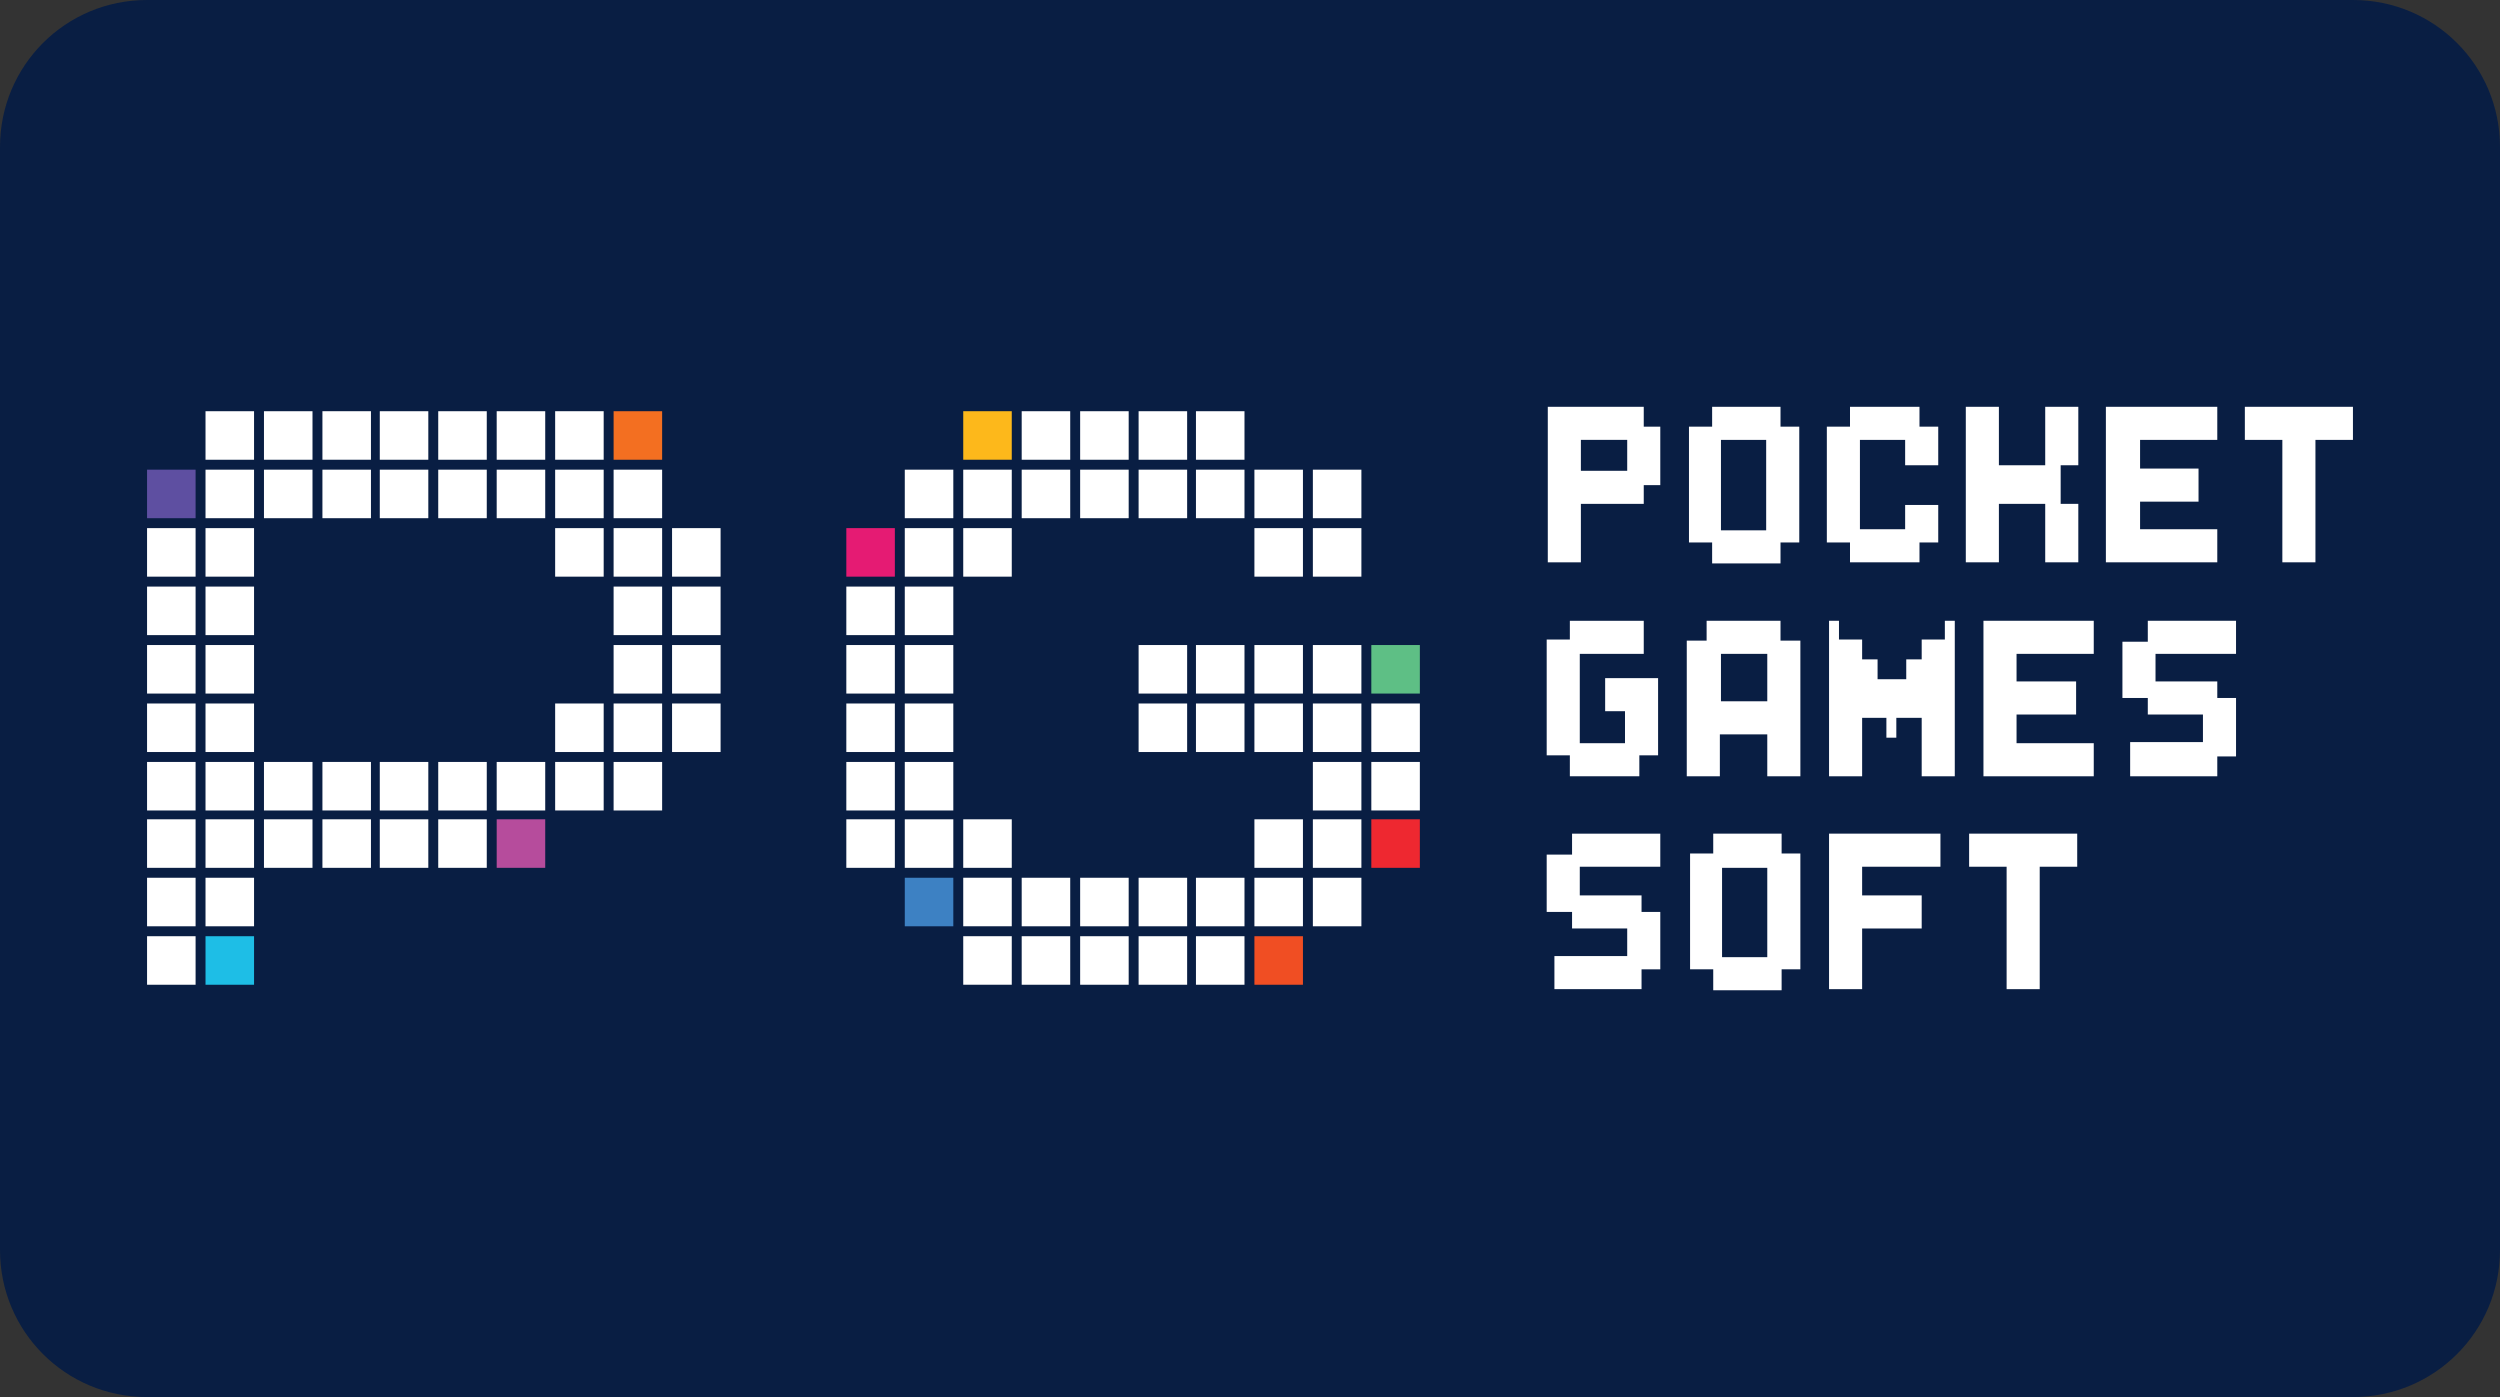 <?xml version="1.0" encoding="UTF-8" standalone="no"?> <svg xmlns:dc="http://purl.org/dc/elements/1.1/" xmlns:cc="http://creativecommons.org/ns#" xmlns:rdf="http://www.w3.org/1999/02/22-rdf-syntax-ns#" xmlns:svg="http://www.w3.org/2000/svg" xmlns="http://www.w3.org/2000/svg" xmlns:xlink="http://www.w3.org/1999/xlink" xmlns:sodipodi="http://sodipodi.sourceforge.net/DTD/sodipodi-0.dtd" xmlns:inkscape="http://www.inkscape.org/namespaces/inkscape" inkscape:version="1.0 (4035a4fb49, 2020-05-01)" sodipodi:docname="PG Soft logo.svg" id="svg8" version="1.1" viewBox="0 0 68 38" height="38" width="68"><rect x="0" y="0" width="68" height="38" fill="#333333" stroke="none"/><defs id="defs2"><clipPath id="a" transform="translate(-0)"><rect width="174.271" height="174.274" fill="none" id="rect844"></rect></clipPath><style id="style834">.h{fill:#fff;}.i{fill:#ed1b31;}.j{fill:url(#c);}.k{fill:#d61f2b;}.l{fill:url(#f);}.m{fill:#c72031;}.n{fill:url(#g);}.o{fill:url(#b);}.p{fill:url(#d);}.q{fill:url(#e);}.r{fill:#e31d2f;}</style><linearGradient gradientUnits="userSpaceOnUse" gradientTransform="translate(0 22) scale(1 -1)" y2="8.946" x2="-3.247" y1="6.612" x1="3.979" id="b"><stop id="stop836" stop-color="#b31f24" offset="0"></stop><stop id="stop838" stop-color="#ce2029" offset="1"></stop></linearGradient><linearGradient gradientUnits="userSpaceOnUse" gradientTransform="matrix(0.838,0,0,-0.838,3.832,29.055)" y2="14.006" x2="-2.665" y1="17.883" x1="3.545" id="c"><stop id="stop841" stop-color="#b51f26" offset="0"></stop><stop id="stop843" stop-color="#df1e2d" offset="1"></stop></linearGradient><linearGradient gradientUnits="userSpaceOnUse" gradientTransform="matrix(1,0,0,-1,0,22)" y2="17.77" x2="13.925" y1="11.973" x1="13.925" id="d"><stop id="stop846" stop-color="#eb1b33" offset="0"></stop><stop id="stop848" stop-color="#d5202a" offset="1"></stop></linearGradient><linearGradient gradientUnits="userSpaceOnUse" gradientTransform="matrix(1,0,0,-1,0,22)" y2="22.66" x2="4.367" y1="16.525" x1="7.829" id="e"><stop id="stop851" stop-color="#9c1c20" offset="0"></stop><stop id="stop853" stop-color="#a21e22" offset="1"></stop></linearGradient><linearGradient gradientUnits="userSpaceOnUse" gradientTransform="matrix(1,0,0,-1,0,22)" y2="12.141" x2="9.786" y1="16.783" x1="8.305" id="f"><stop id="stop856" stop-color="#ae1f24" offset="0"></stop><stop id="stop858" stop-color="#d81f2b" offset="1"></stop></linearGradient><linearGradient xlink:href="#b" y2="6.114" x2="13.943" y1="11.967" x1="13.943" id="g"></linearGradient></defs><g id="layer1" inkscape:groupmode="layer" inkscape:label="Layer 1"><g id="g1650"><path id="rect833" style="fill:#091e43;fill-opacity:1;fill-rule:evenodd;stroke-width:0.997;stroke-linecap:square;paint-order:stroke fill markers" d="m 4,0 h 60 c 2.216,0 4,1.784 4,4 v 30 c 0,2.216 -1.784,4 -4,4 H 4 C 1.784,38 0,36.216 0,34 V 4 C 0,1.784 1.784,0 4,0 Z"></path><g id="g1513"><g id="g1318"><path d="M 8.77,20.725 H 10.09 v 1.32 H 8.77 Z" id="path2" style="stroke-width:0.3;fill:#ffffff"></path><path d="M 8.77,22.285 H 10.09 v 1.32 H 8.77 Z" id="path4" style="stroke-width:0.3;fill:#ffffff"></path><path d="m 7.18,12.775 h 1.32 v 1.32 h -1.32 z" id="path6" style="stroke-width:0.3;fill:#ffffff"></path><path d="m 7.18,11.185 h 1.32 v 1.32 h -1.32 z" id="path8" style="stroke-width:0.3;fill:#ffffff"></path><path d="m 10.33,11.185 h 1.32 v 1.32 h -1.32 z" id="path10" style="stroke-width:0.3;fill:#ffffff"></path><path d="m 10.33,20.725 h 1.32 v 1.32 h -1.32 z" id="path12" style="stroke-width:0.3;fill:#ffffff"></path><path d="m 10.33,12.775 h 1.32 v 1.32 h -1.32 z" id="path14" style="stroke-width:0.3;fill:#ffffff"></path><path d="M 8.77,11.185 H 10.09 v 1.32 H 8.77 Z" id="path16" style="stroke-width:0.3;fill:#ffffff"></path><path d="M 8.77,12.775 H 10.09 v 1.32 H 8.77 Z" id="path18" style="stroke-width:0.3;fill:#ffffff"></path><path d="m 10.33,22.285 h 1.32 v 1.32 h -1.32 z" id="path20" style="stroke-width:0.3;fill:#ffffff"></path><path d="m 4,19.135 h 1.32 v 1.32 h -1.32 z" id="path22" style="stroke-width:0.3;fill:#ffffff"></path><path d="m 4,15.955 h 1.32 v 1.32 h -1.32 z" id="path24" style="stroke-width:0.3;fill:#ffffff"></path><path d="m 7.18,20.725 h 1.32 v 1.32 h -1.32 z" id="path26" style="stroke-width:0.3;fill:#ffffff"></path><path d="m 4,14.365 h 1.32 v 1.32 h -1.32 z" id="path28" style="stroke-width:0.3;fill:#ffffff"></path><path d="m 4,12.775 h 1.32 v 1.32 h -1.32 z" fill="#5e4fa1" id="path30" style="stroke-width:0.3"></path><path d="m 4,17.545 h 1.32 v 1.32 h -1.32 z" id="path32" style="stroke-width:0.3;fill:#ffffff"></path><path d="m 4,25.465 h 1.32 v 1.32 h -1.32 z" id="path34" style="stroke-width:0.3;fill:#ffffff"></path><path d="m 4,23.875 h 1.32 v 1.32 h -1.32 z" id="path36" style="stroke-width:0.3;fill:#ffffff"></path><path d="m 4,20.725 h 1.32 v 1.32 h -1.32 z" id="path38" style="stroke-width:0.3;fill:#ffffff"></path><path d="m 4,22.285 h 1.32 v 1.32 h -1.32 z" id="path40" style="stroke-width:0.3;fill:#ffffff"></path><path d="m 5.59,25.465 h 1.32 v 1.32 h -1.32 z" fill="#1ebee6" id="path42" style="stroke-width:0.3"></path><path d="m 5.59,11.185 h 1.32 v 1.32 h -1.32 z" id="path44" style="stroke-width:0.3;fill:#ffffff"></path><path d="m 5.59,23.875 h 1.32 v 1.32 h -1.32 z" id="path46" style="stroke-width:0.3;fill:#ffffff"></path><path d="m 5.59,12.775 h 1.32 v 1.32 h -1.32 z" id="path48" style="stroke-width:0.3;fill:#ffffff"></path><path d="m 5.59,14.365 h 1.32 v 1.32 h -1.32 z" id="path50" style="stroke-width:0.3;fill:#ffffff"></path><path d="m 7.18,22.285 h 1.32 v 1.32 h -1.32 z" id="path52" style="stroke-width:0.3;fill:#ffffff"></path><path d="m 5.59,15.955 h 1.32 v 1.32 h -1.32 z" id="path54" style="stroke-width:0.3;fill:#ffffff"></path><path d="m 5.59,22.285 h 1.32 v 1.32 h -1.32 z" id="path56" style="stroke-width:0.3;fill:#ffffff"></path><path d="m 5.59,20.725 h 1.32 v 1.32 h -1.32 z" id="path58" style="stroke-width:0.3;fill:#ffffff"></path><path d="m 5.59,17.545 h 1.32 v 1.32 h -1.32 z" id="path60" style="stroke-width:0.3;fill:#ffffff"></path><path d="m 5.59,19.135 h 1.32 v 1.32 h -1.32 z" id="path62" style="stroke-width:0.3;fill:#ffffff"></path><path d="m 13.51,20.725 h 1.32 v 1.32 h -1.32 z" id="path64" style="stroke-width:0.3;fill:#ffffff"></path><path d="m 16.69,19.135 h 1.32 v 1.32 h -1.32 z" id="path66" style="stroke-width:0.3;fill:#ffffff"></path><path d="m 16.69,20.725 h 1.32 v 1.32 h -1.32 z" id="path68" style="stroke-width:0.3;fill:#ffffff"></path><path d="m 16.69,12.775 h 1.32 v 1.32 h -1.32 z" id="path70" style="stroke-width:0.3;fill:#ffffff"></path><path d="m 16.69,17.545 h 1.32 v 1.32 h -1.32 z" id="path72" style="stroke-width:0.3;fill:#ffffff"></path><path d="m 16.69,15.955 h 1.32 v 1.32 h -1.32 z" id="path74" style="stroke-width:0.3;fill:#ffffff"></path><path d="m 16.69,14.365 h 1.32 v 1.32 h -1.32 z" id="path76" style="stroke-width:0.3;fill:#ffffff"></path><path d="m 15.1,14.365 h 1.32 v 1.32 H 15.1 Z" id="path78" style="stroke-width:0.3;fill:#ffffff"></path><path d="m 15.1,12.775 h 1.32 v 1.32 H 15.1 Z" id="path80" style="stroke-width:0.3;fill:#ffffff"></path><path d="m 15.1,11.185 h 1.32 v 1.32 H 15.1 Z" id="path82" style="stroke-width:0.3;fill:#ffffff"></path><path d="m 18.28,17.545 h 1.32 v 1.32 h -1.32 z" id="path84" style="stroke-width:0.3;fill:#ffffff"></path><path d="m 18.28,14.365 h 1.32 v 1.32 h -1.32 z" id="path86" style="stroke-width:0.3;fill:#ffffff"></path><path d="m 18.28,15.955 h 1.32 v 1.32 h -1.32 z" id="path88" style="stroke-width:0.3;fill:#ffffff"></path><path d="m 16.69,11.185 h 1.32 v 1.32 h -1.32 z" fill="#f36f21" id="path90" style="stroke-width:0.3"></path><path d="m 18.28,19.135 h 1.32 v 1.32 h -1.32 z" id="path92" style="stroke-width:0.3;fill:#ffffff"></path><path d="m 11.92,11.185 h 1.32 v 1.32 h -1.32 z" id="path94" style="stroke-width:0.3;fill:#ffffff"></path><path d="m 11.92,12.775 h 1.32 v 1.32 h -1.32 z" id="path96" style="stroke-width:0.3;fill:#ffffff"></path><path d="m 11.92,20.725 h 1.32 v 1.32 h -1.32 z" id="path98" style="stroke-width:0.3;fill:#ffffff"></path><path d="m 13.51,22.285 h 1.32 v 1.32 h -1.32 z" fill="#b64c9c" id="path100" style="stroke-width:0.3"></path><path d="m 11.92,22.285 h 1.32 v 1.32 h -1.32 z" id="path102" style="stroke-width:0.3;fill:#ffffff"></path><path d="m 13.51,11.185 h 1.32 v 1.32 h -1.32 z" id="path104" style="stroke-width:0.3;fill:#ffffff"></path><path d="m 15.1,20.725 h 1.32 v 1.32 H 15.1 Z" id="path106" style="stroke-width:0.3;fill:#ffffff"></path><path d="m 15.1,19.135 h 1.32 v 1.32 H 15.1 Z" id="path108" style="stroke-width:0.3;fill:#ffffff"></path><path d="m 13.51,12.775 h 1.32 v 1.32 h -1.32 z" id="path110" style="stroke-width:0.3;fill:#ffffff"></path></g><g id="g1378"><path d="m 27.79,23.875 h 1.32 v 1.32 h -1.32 z" id="path112" style="stroke-width:0.3;fill:#ffffff"></path><path d="m 27.79,25.465 h 1.32 v 1.32 h -1.32 z" id="path114" style="stroke-width:0.3;fill:#ffffff"></path><path d="m 26.2,14.365 h 1.32 v 1.32 H 26.2 Z" id="path116" style="stroke-width:0.3;fill:#ffffff"></path><path d="m 26.2,12.775 h 1.32 v 1.32 H 26.2 Z" id="path118" style="stroke-width:0.3;fill:#ffffff"></path><path d="m 26.2,11.185 h 1.32 v 1.32 H 26.2 Z" fill="#fdb81b" id="path120" style="stroke-width:0.3"></path><path d="m 29.38,11.185 h 1.32 v 1.32 h -1.32 z" id="path122" style="stroke-width:0.3;fill:#ffffff"></path><path d="m 29.38,12.775 h 1.32 v 1.32 h -1.32 z" id="path124" style="stroke-width:0.3;fill:#ffffff"></path><path d="m 29.38,23.875 h 1.32 v 1.32 h -1.32 z" id="path126" style="stroke-width:0.3;fill:#ffffff"></path><path d="m 27.79,11.185 h 1.32 v 1.32 h -1.32 z" id="path128" style="stroke-width:0.3;fill:#ffffff"></path><path d="m 27.79,12.775 h 1.32 v 1.32 h -1.32 z" id="path130" style="stroke-width:0.3;fill:#ffffff"></path><path d="m 29.38,25.465 h 1.32 v 1.32 h -1.32 z" id="path132" style="stroke-width:0.3;fill:#ffffff"></path><path d="m 23.02,19.135 h 1.32 v 1.32 h -1.32 z" id="path134" style="stroke-width:0.3;fill:#ffffff"></path><path d="m 23.02,15.955 h 1.32 v 1.32 h -1.32 z" id="path136" style="stroke-width:0.3;fill:#ffffff"></path><path d="m 23.02,14.365 h 1.32 v 1.32 h -1.32 z" fill="#e51b73" id="path138" style="stroke-width:0.3"></path><path d="m 23.02,17.545 h 1.32 v 1.32 h -1.32 z" id="path140" style="stroke-width:0.3;fill:#ffffff"></path><path d="m 23.02,20.725 h 1.32 v 1.32 h -1.32 z" id="path142" style="stroke-width:0.3;fill:#ffffff"></path><path d="m 23.02,22.285 h 1.32 v 1.32 h -1.32 z" id="path144" style="stroke-width:0.3;fill:#ffffff"></path><path d="m 24.61,23.875 h 1.32 v 1.32 h -1.32 z" fill="#3d81c3" id="path146" style="stroke-width:0.3"></path><path d="m 24.61,12.775 h 1.32 v 1.32 h -1.32 z" id="path148" style="stroke-width:0.3;fill:#ffffff"></path><path d="m 24.61,14.365 h 1.32 v 1.32 h -1.32 z" id="path150" style="stroke-width:0.3;fill:#ffffff"></path><path d="m 26.2,23.875 h 1.32 v 1.32 H 26.2 Z" id="path152" style="stroke-width:0.3;fill:#ffffff"></path><path d="m 26.2,22.285 h 1.32 v 1.32 H 26.2 Z" id="path154" style="stroke-width:0.3;fill:#ffffff"></path><path d="m 26.2,25.465 h 1.32 v 1.32 H 26.2 Z" id="path156" style="stroke-width:0.3;fill:#ffffff"></path><path d="m 24.61,15.955 h 1.32 v 1.32 h -1.32 z" id="path158" style="stroke-width:0.3;fill:#ffffff"></path><path d="m 24.61,22.285 h 1.32 v 1.32 h -1.32 z" id="path160" style="stroke-width:0.3;fill:#ffffff"></path><path d="m 24.61,20.725 h 1.32 v 1.32 h -1.32 z" id="path162" style="stroke-width:0.3;fill:#ffffff"></path><path d="m 24.61,17.545 h 1.32 v 1.32 h -1.32 z" id="path164" style="stroke-width:0.3;fill:#ffffff"></path><path d="m 24.61,19.135 h 1.32 v 1.32 h -1.32 z" id="path166" style="stroke-width:0.3;fill:#ffffff"></path><path d="m 35.71,19.135 h 1.32 v 1.32 h -1.32 z" id="path168" style="stroke-width:0.3;fill:#ffffff"></path><path d="m 35.71,20.725 h 1.32 v 1.32 h -1.32 z" id="path170" style="stroke-width:0.3;fill:#ffffff"></path><path d="m 35.71,12.775 h 1.32 v 1.32 h -1.32 z" id="path172" style="stroke-width:0.3;fill:#ffffff"></path><path d="m 35.71,17.545 h 1.32 v 1.32 h -1.32 z" id="path174" style="stroke-width:0.3;fill:#ffffff"></path><path d="m 35.71,14.365 h 1.32 v 1.32 h -1.32 z" id="path176" style="stroke-width:0.3;fill:#ffffff"></path><path d="m 35.71,22.285 h 1.32 v 1.32 h -1.32 z" id="path178" style="stroke-width:0.3;fill:#ffffff"></path><path d="m 35.71,23.875 h 1.32 v 1.32 h -1.32 z" id="path180" style="stroke-width:0.3;fill:#ffffff"></path><path d="m 34.12,14.365 h 1.32 v 1.32 h -1.32 z" id="path182" style="stroke-width:0.3;fill:#ffffff"></path><path d="m 34.12,12.775 h 1.32 v 1.32 h -1.32 z" id="path184" style="stroke-width:0.3;fill:#ffffff"></path><path d="m 37.3,17.545 h 1.32 v 1.32 H 37.3 Z" fill="#5ebf85" id="path186" style="stroke-width:0.3"></path><path d="m 30.97,25.465 h 1.32 v 1.32 h -1.32 z" id="path188" style="stroke-width:0.3;fill:#ffffff"></path><path d="m 37.3,22.285 h 1.32 v 1.32 H 37.3 Z" fill="#ee2830" id="path190" style="stroke-width:0.3"></path><path d="m 37.3,19.135 h 1.32 v 1.32 H 37.3 Z" id="path192" style="stroke-width:0.3;fill:#ffffff"></path><path d="m 37.3,20.725 h 1.32 v 1.32 H 37.3 Z" id="path194" style="stroke-width:0.3;fill:#ffffff"></path><path d="m 30.97,11.185 h 1.32 v 1.32 h -1.32 z" id="path196" style="stroke-width:0.3;fill:#ffffff"></path><path d="m 30.97,12.775 h 1.32 v 1.32 h -1.32 z" id="path198" style="stroke-width:0.3;fill:#ffffff"></path><path d="m 32.53,23.875 h 1.32 v 1.32 h -1.32 z" id="path200" style="stroke-width:0.3;fill:#ffffff"></path><path d="m 30.97,17.545 h 1.32 v 1.32 h -1.32 z" id="path202" style="stroke-width:0.3;fill:#ffffff"></path><path d="m 32.53,25.465 h 1.32 v 1.32 h -1.32 z" id="path204" style="stroke-width:0.3;fill:#ffffff"></path><path d="m 30.97,23.875 h 1.32 v 1.32 h -1.32 z" id="path206" style="stroke-width:0.3;fill:#ffffff"></path><path d="m 34.12,17.545 h 1.32 v 1.32 h -1.32 z" id="path208" style="stroke-width:0.3;fill:#ffffff"></path><path d="m 30.97,19.135 h 1.32 v 1.32 h -1.32 z" id="path210" style="stroke-width:0.3;fill:#ffffff"></path><path d="m 32.53,11.185 h 1.32 v 1.32 h -1.32 z" id="path212" style="stroke-width:0.3;fill:#ffffff"></path><path d="m 34.12,22.285 h 1.32 v 1.32 h -1.32 z" id="path214" style="stroke-width:0.3;fill:#ffffff"></path><path d="m 34.12,25.465 h 1.32 v 1.32 h -1.32 z" fill="#f04e23" id="path216" style="stroke-width:0.3"></path><path d="m 34.12,23.875 h 1.32 v 1.32 h -1.32 z" id="path218" style="stroke-width:0.3;fill:#ffffff"></path><path d="m 34.12,19.135 h 1.32 v 1.32 h -1.32 z" id="path220" style="stroke-width:0.3;fill:#ffffff"></path><path d="m 32.53,12.775 h 1.32 v 1.32 h -1.32 z" id="path222" style="stroke-width:0.3;fill:#ffffff"></path><path d="m 32.53,19.135 h 1.32 v 1.32 h -1.32 z" id="path224" style="stroke-width:0.3;fill:#ffffff"></path><path d="m 32.53,17.545 h 1.32 v 1.32 h -1.32 z" id="path226" style="stroke-width:0.3;fill:#ffffff"></path></g><g id="g1248"><path d="m 62.98,11.065 h -0.9 -1.02 v 0.9 h 1.02 v 3.33 h 0.9 v -3.33 H 64 v -0.9 z" id="path228" style="stroke-width:0.3;fill:#ffffff"></path><path d="m 60.31,11.965 v -0.9 h -3.03 v 0.9 2.43 0.9 h 0.93 2.1 v -0.9 h -2.1 v -0.75 h 1.59 v -0.9 h -1.59 v -0.78 z" id="path230" style="stroke-width:0.3;fill:#ffffff"></path><path d="m 48.43,11.605 v -0.54 h -1.86 v 0.54 h -0.63 v 3.15 h 0.63 v 0.57 h 1.86 v -0.57 h 0.51 v -3.15 z m -0.39,2.82 h -1.23 v -2.46 h 1.23 z" id="path232" style="stroke-width:0.3;fill:#ffffff"></path><path d="m 44.71,11.605 v -0.54 H 42.1 v 4.23 H 43 v -1.59 h 1.71 v -0.51 h 0.45 v -1.59 z m -0.45,1.2 H 43 v -0.84 h 1.26 z" id="path234" style="stroke-width:0.3;fill:#ffffff"></path><path d="m 56.53,12.655 v -1.59 h -0.9 v 1.59 h -1.26 v -1.59 h -0.9 v 4.23 h 0.9 v -1.59 h 1.26 v 1.59 h 0.9 v -1.59 h -0.48 v -1.05 z" id="path236" style="stroke-width:0.3;fill:#ffffff"></path><path d="m 52.72,12.655 v -1.05 h -0.51 v -0.54 h -1.89 v 0.54 h -0.63 v 3.15 h 0.63 v 0.54 h 1.89 v -0.54 h 0.51 v -1.02 h -0.9 v 0.66 h -1.23 v -2.43 h 1.23 v 0.69 z" id="path238" style="stroke-width:0.3;fill:#ffffff"></path></g><g id="g1261"><path d="m 55.48,22.675 h -0.9 -1.02 v 0.9 h 1.02 v 3.33 h 0.9 v -3.33 h 1.02 v -0.9 z" id="path240" style="stroke-width:0.3;fill:#ffffff"></path><path d="m 48.46,23.215 v -0.54 H 46.6 v 0.54 h -0.63 v 3.15 h 0.63 v 0.57 h 1.86 v -0.57 h 0.51 v -3.15 z m -0.39,2.82 h -1.23 v -2.43 h 1.23 z" id="path242" style="stroke-width:0.3;fill:#ffffff"></path><path d="m 45.16,23.575 v -0.9 h -2.4 v 0.57 h -0.69 v 1.56 h 0.69 v 0.45 h 1.5 v 0.75 h -1.98 v 0.9 h 2.37 v -0.54 h 0.51 v -1.56 h -0.51 v -0.45 h -1.68 v -0.78 z" id="path244" style="stroke-width:0.3;fill:#ffffff"></path><path d="m 52.78,23.575 v -0.9 h -3.03 v 0.9 2.43 0.9 h 0.9 v -0.9 -0.75 h 1.62 v -0.9 h -1.62 v -0.78 z" id="path246" style="stroke-width:0.3;fill:#ffffff"></path></g><g id="g1255"><path d="m 56.95,17.785 v -0.9 h -3 v 0.9 2.43 0.9 h 0.9 2.1 v -0.9 h -2.1 v -0.78 h 1.62 v -0.9 h -1.62 v -0.75 z" id="path248" style="stroke-width:0.3;fill:#ffffff"></path><path d="m 60.82,17.785 v -0.9 h -2.4 v 0.57 h -0.69 v 1.53 h 0.69 v 0.45 h 1.5 v 0.75 h -1.98 v 0.93 h 2.37 v -0.54 h 0.51 v -1.59 h -0.51 v -0.45 h -1.68 v -0.75 z" id="path250" style="stroke-width:0.3;fill:#ffffff"></path><path d="m 48.43,17.425 v -0.54 h -2.01 v 0.54 h -0.54 v 3.69 h 0.9 v -1.14 h 1.29 v 1.14 h 0.9 v -3.69 z m -0.36,1.65 h -1.26 v -1.29 h 1.26 z" id="path252" style="stroke-width:0.3;fill:#ffffff"></path><path d="m 43.66,18.445 v 0.9 h 0.54 v 0.87 h -1.23 v -2.43 h 1.23 0.51 v -0.39 -0.51 H 44.59 42.7 v 0.51 h -0.63 v 3.15 h 0.63 v 0.57 h 1.89 v -0.57 h 0.51 v -1.2 -0.9 z" id="path254" style="stroke-width:0.3;fill:#ffffff"></path><path d="m 52.9,16.885 v 0.51 h -0.51 -0.12 v 0.54 h -0.42 v 0.54 h -0.78 v -0.54 h -0.42 v -0.54 h -0.12 -0.51 v -0.51 h -0.27 v 4.23 h 0.78 0.12 v -1.59 h 0.42 0.24 v 0.54 h 0.03 0.24 v -0.54 h 0.27 0.42 v 1.59 h 0.12 0.78 v -4.23 z" id="path256" style="stroke-width:0.3;fill:#ffffff"></path></g></g></g></g><style id="style974" type="text/css"> .st0{fill:#730A13;} .st1{fill:#990E19;} .st2{fill:#BF1220;} .st3{fill:#E61626;} .st4{fill:#FFFFFF;} </style></svg> 